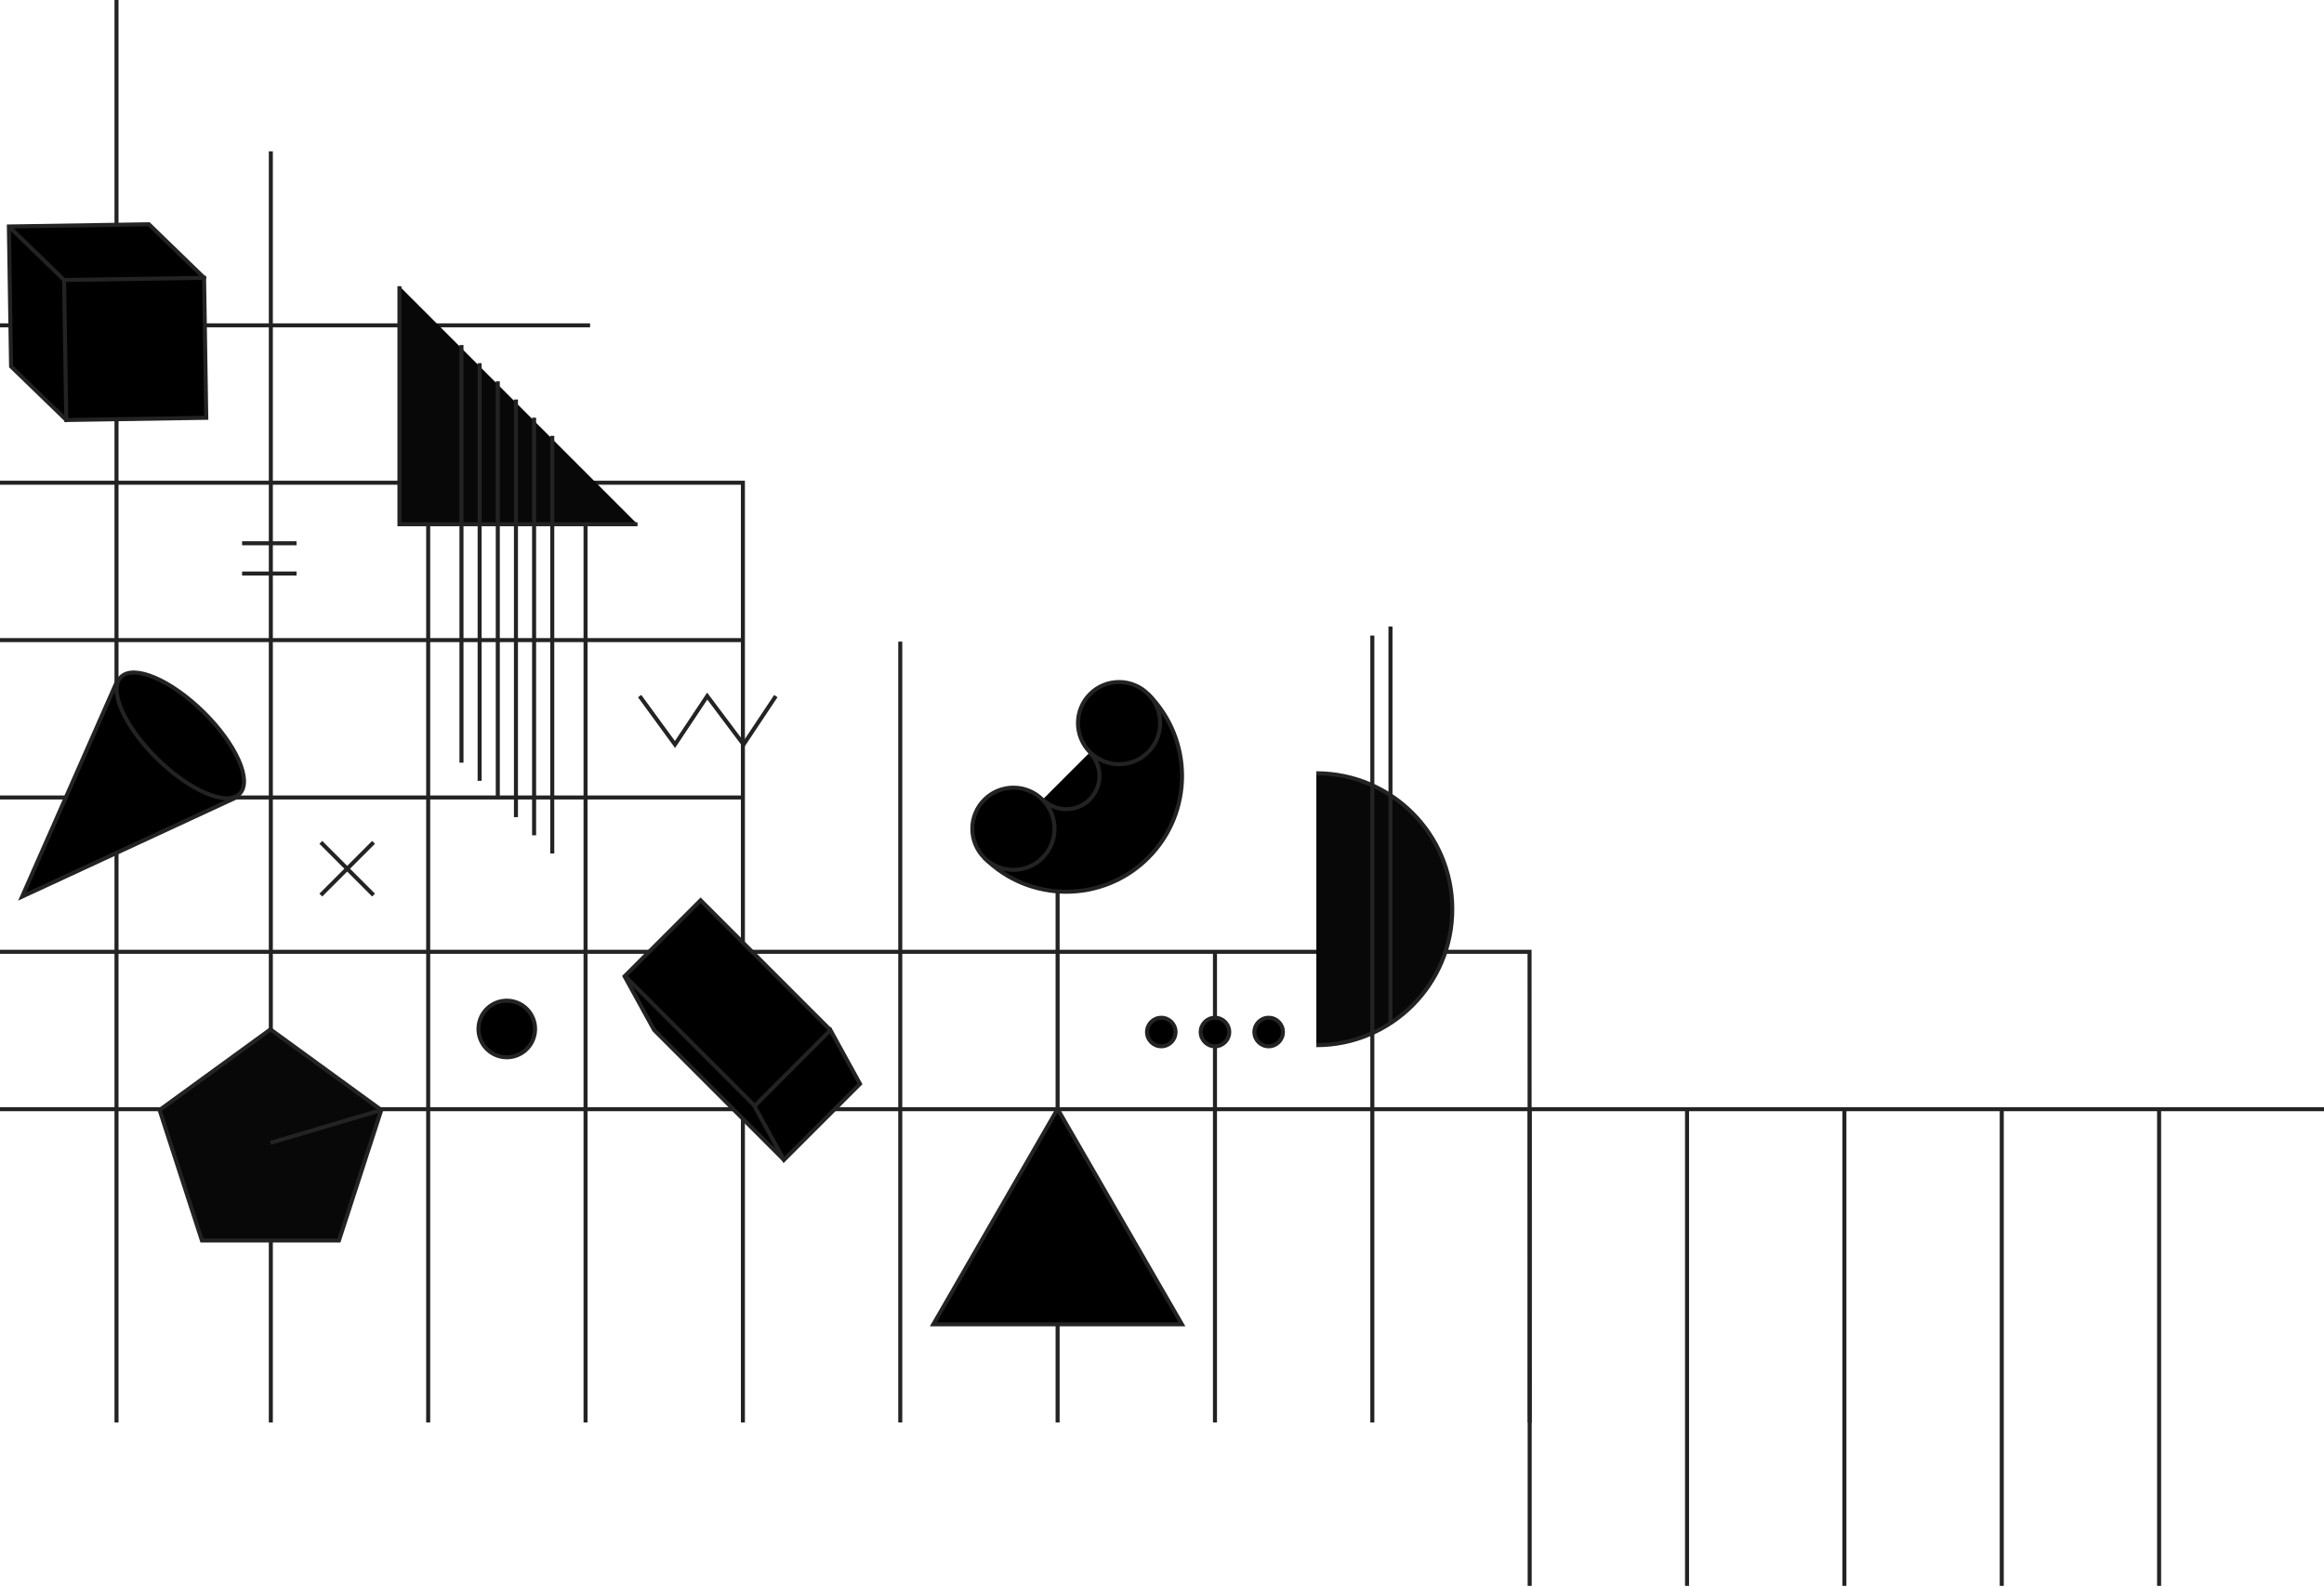 <svg width="577" height="394" viewBox="0 0 577 394" fill="none" xmlns="http://www.w3.org/2000/svg">
<path d="M0 275.361L577.007 275.361" stroke="#232323" stroke-miterlimit="10"/>
<path d="M0 236.292L379.757 236.292L379.788 353.123" stroke="#232323" stroke-miterlimit="10"/>
<path d="M0 197.974L184.071 197.974" stroke="#232323" stroke-miterlimit="10"/>
<path d="M0 158.905L184.071 158.905" stroke="#232323" stroke-miterlimit="10"/>
<path d="M0 119.836L184.447 119.836V123.217L184.447 353.123" stroke="#232323" stroke-miterlimit="10"/>
<path d="M0 80.767L146.506 80.767" stroke="#232323" stroke-miterlimit="10"/>
<path d="M145.379 120.212L145.379 353.123" stroke="#232323" stroke-miterlimit="10"/>
<path d="M106.31 120.212L106.31 353.123" stroke="#232323" stroke-miterlimit="10"/>
<path d="M223.515 159.281L223.515 353.123" stroke="#232323" stroke-miterlimit="10"/>
<path d="M262.582 197.599V353.123" stroke="#232323" stroke-miterlimit="10"/>
<path d="M301.651 236.667V353.123" stroke="#232323" stroke-miterlimit="10"/>
<path d="M340.72 235.165V353.123" stroke="#232323" stroke-miterlimit="10"/>
<path d="M379.787 275.736V393.694" stroke="#232323" stroke-miterlimit="10"/>
<path d="M418.855 275.736V393.694" stroke="#232323" stroke-miterlimit="10"/>
<path d="M457.924 275.736V393.694" stroke="#232323" stroke-miterlimit="10"/>
<path d="M496.992 275.736V393.694" stroke="#232323" stroke-miterlimit="10"/>
<path d="M536.06 275.736V393.694" stroke="#232323" stroke-miterlimit="10"/>
<path d="M67.242 37.566L67.242 353.123" stroke="#232323" stroke-miterlimit="10"/>
<path d="M28.926 0L28.926 353.123" stroke="#232323" stroke-miterlimit="10"/>
<path d="M158.278 130.145H99.173L99.173 71.045" fill="#080808"/>
<path d="M158.278 130.145H99.173L99.173 71.045" stroke="#232323" stroke-miterlimit="10"/>
<path d="M114.574 85.651L114.574 189.334" stroke="#232323" stroke-miterlimit="10"/>
<path d="M119.082 90.159L119.082 193.842" stroke="#232323" stroke-miterlimit="10"/>
<path d="M123.59 94.667L123.59 198.35" stroke="#232323" stroke-miterlimit="10"/>
<path d="M128.098 99.175L128.098 202.858" stroke="#232323" stroke-miterlimit="10"/>
<path d="M132.606 103.683L132.606 207.366" stroke="#232323" stroke-miterlimit="10"/>
<path d="M137.114 108.191L137.114 211.874" stroke="#232323" stroke-miterlimit="10"/>
<path d="M92.743 209.116L79.655 222.205" stroke="#232323" stroke-miterlimit="10"/>
<path d="M79.655 209.116L92.743 222.205" stroke="#232323" stroke-miterlimit="10"/>
<path d="M192.621 172.805L184.612 184.826L175.589 172.805L167.588 184.826L158.812 172.805" stroke="#232323" stroke-miterlimit="10"/>
<path d="M194.642 287.945L162.411 255.706L155.07 242.37L173.943 223.497L206.182 255.728" fill="black"/>
<path d="M194.642 287.945L162.411 255.706L155.07 242.37L173.943 223.497L206.182 255.728" stroke="#232323" stroke-miterlimit="10"/>
<path d="M155.309 242.468L187.481 274.639" stroke="#232323" stroke-miterlimit="10"/>
<path d="M206.182 255.728L213.515 269.072L194.642 287.945L187.309 274.602L206.182 255.728Z" fill="black" stroke="#232323" stroke-miterlimit="10"/>
<path d="M132.663 257.052C133.551 253.275 131.209 249.493 127.432 248.606C123.656 247.718 119.874 250.059 118.986 253.836C118.098 257.613 120.44 261.394 124.217 262.282C127.994 263.17 131.775 260.828 132.663 257.052Z" fill="black" stroke="#232323" stroke-miterlimit="10"/>
<path d="M262.583 275.308L293.439 328.757H231.727L262.583 275.308Z" fill="black" stroke="#232323" stroke-miterlimit="10"/>
<path d="M67.146 255.548L94.666 275.564L84.155 307.953H50.136L39.625 275.564L67.146 255.548Z" fill="#080808" stroke="#232323" stroke-miterlimit="10"/>
<path d="M67.145 283.715L94.666 275.563" stroke="#232323" stroke-miterlimit="10"/>
<path d="M5.492 222.58L29.098 169.041L58.587 197.989L5.492 222.58Z" fill="black" stroke="#232323" stroke-miterlimit="10"/>
<path d="M59.515 197.032C62.672 193.816 58.63 184.729 50.487 176.735C42.344 168.742 33.184 164.868 30.027 168.084C26.87 171.3 30.912 180.387 39.055 188.381C47.198 196.375 56.358 200.248 59.515 197.032Z" fill="black" stroke="#232323" stroke-miterlimit="10"/>
<path d="M326.821 191.964C345.461 191.964 360.57 207.073 360.57 225.713C360.57 244.354 345.461 259.463 326.821 259.463" fill="#080808"/>
<path d="M326.821 191.964C345.461 191.964 360.57 207.073 360.57 225.713C360.57 244.354 345.461 259.463 326.821 259.463" stroke="#232323" stroke-miterlimit="10"/>
<path d="M340.72 256.202V157.778" stroke="#232323" stroke-miterlimit="10"/>
<path d="M345.228 253.948V155.524" stroke="#232323" stroke-miterlimit="10"/>
<path d="M36.959 55.673L50.67 68.957L40.001 92.841L16.463 104.261L2.751 90.978L2.203 56.222L36.959 55.673Z" fill="black" stroke="#232323" stroke-miterlimit="10"/>
<path d="M2.203 56.222L22.323 75.711" stroke="#232323" stroke-miterlimit="10"/>
<path d="M15.915 69.514L16.46 104.266L51.212 103.72L50.666 68.968L15.915 69.514Z" fill="black" stroke="#232323" stroke-miterlimit="10"/>
<path d="M285.054 172.302C296.279 183.527 296.279 201.731 285.054 212.956C273.83 224.181 255.625 224.181 244.401 212.956" fill="black"/>
<path d="M285.054 172.302C296.279 183.527 296.279 201.731 285.054 212.956C273.83 224.181 255.625 224.181 244.401 212.956" stroke="#232323" stroke-miterlimit="10"/>
<path d="M270.554 186.802C273.769 190.018 273.769 195.24 270.554 198.463C267.338 201.679 262.116 201.679 258.893 198.463" stroke="#232323" stroke-miterlimit="10"/>
<path d="M270.629 186.727C266.647 182.745 266.647 176.284 270.629 172.302C274.61 168.32 281.072 168.32 285.054 172.302C289.036 176.284 289.036 182.745 285.054 186.727C281.072 190.709 274.61 190.709 270.629 186.727Z" fill="black" stroke="#232323" stroke-miterlimit="10"/>
<path d="M251.613 215.946C257.248 215.946 261.816 211.378 261.816 205.743C261.816 200.108 257.248 195.54 251.613 195.54C245.978 195.54 241.41 200.108 241.41 205.743C241.41 211.378 245.978 215.946 251.613 215.946Z" fill="black" stroke="#232323" stroke-miterlimit="10"/>
<path d="M291.861 256.202C291.861 258.155 290.276 259.74 288.323 259.74C286.369 259.74 284.784 258.155 284.784 256.202C284.784 254.248 286.369 252.663 288.323 252.663C290.276 252.663 291.861 254.248 291.861 256.202Z" fill="black" stroke="#232323" stroke-miterlimit="10"/>
<path d="M301.651 259.741C303.605 259.741 305.189 258.156 305.189 256.202C305.189 254.247 303.605 252.663 301.651 252.663C299.696 252.663 298.112 254.247 298.112 256.202C298.112 258.156 299.696 259.741 301.651 259.741Z" fill="black" stroke="#232323" stroke-miterlimit="10"/>
<path d="M318.518 256.202C318.518 258.155 316.933 259.741 314.98 259.741C313.026 259.741 311.441 258.155 311.441 256.202C311.441 254.248 313.026 252.663 314.98 252.663C316.933 252.663 318.518 254.248 318.518 256.202Z" fill="black" stroke="#232323" stroke-miterlimit="10"/>
<path d="M60.105 134.863H73.629" stroke="#232323" stroke-miterlimit="10"/>
<path d="M60.105 142.376H73.629" stroke="#232323" stroke-miterlimit="10"/>
</svg>
